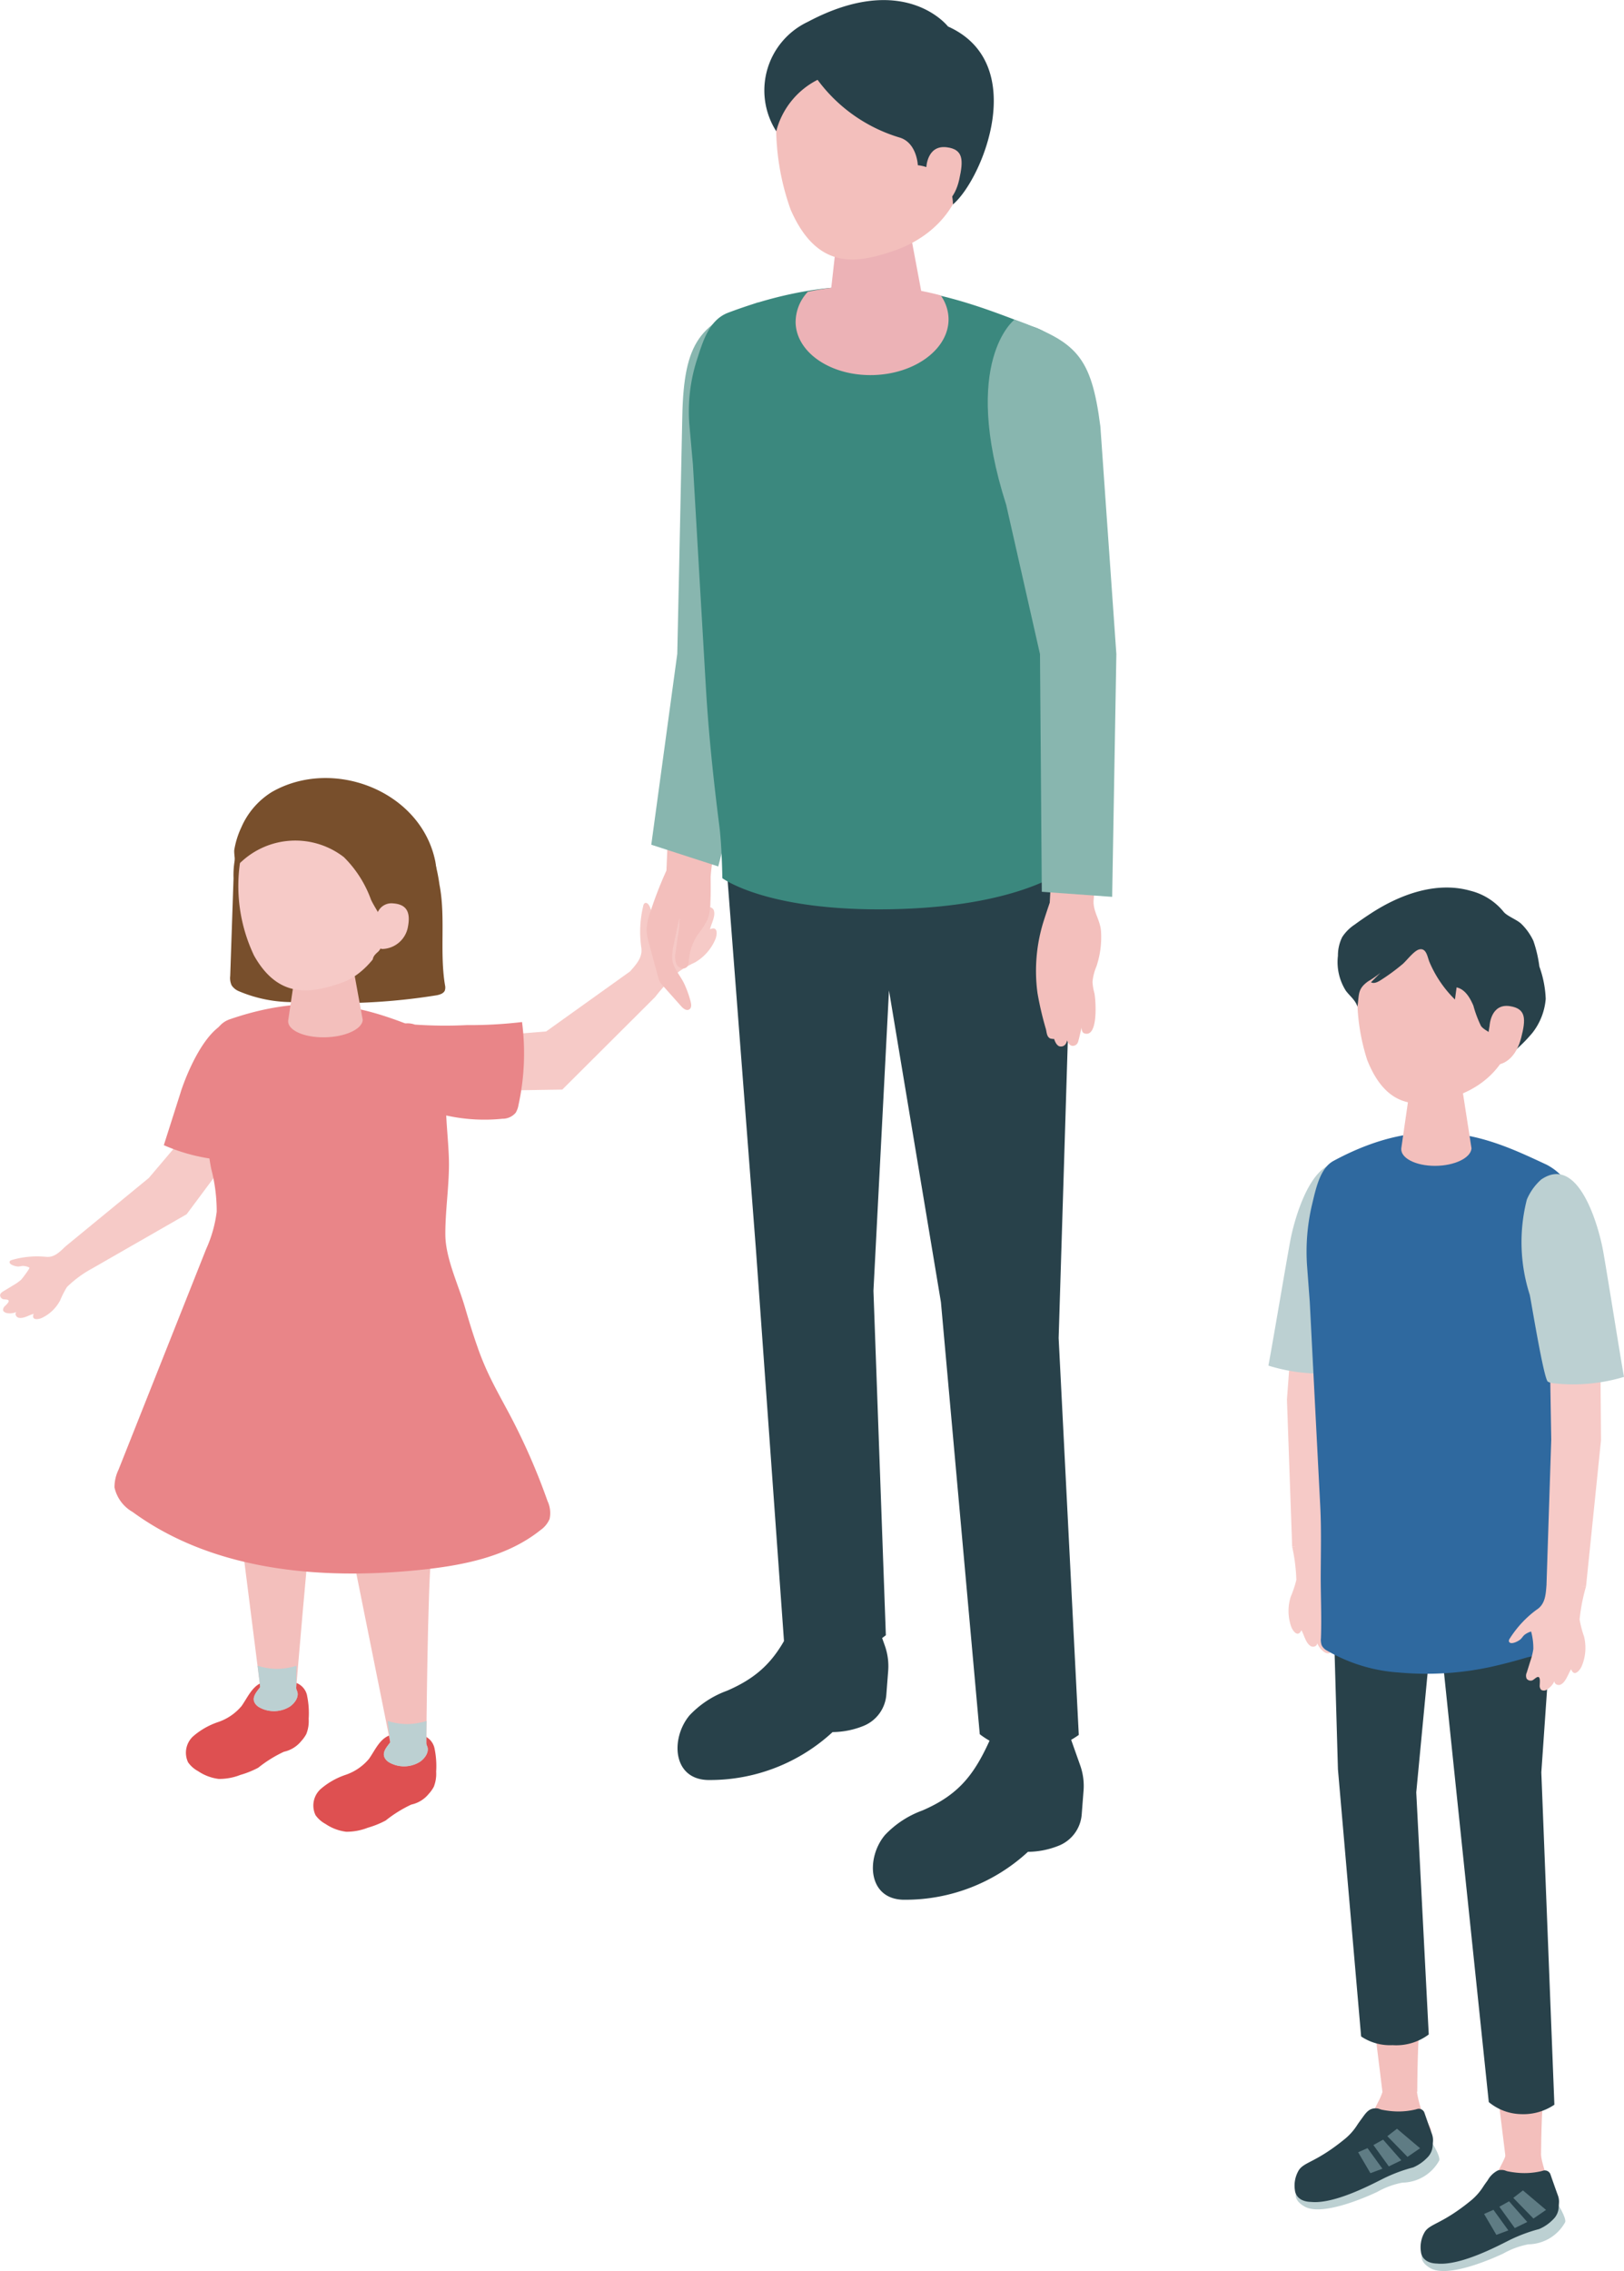 <svg id="グループ_913" data-name="グループ 913" xmlns="http://www.w3.org/2000/svg" xmlns:xlink="http://www.w3.org/1999/xlink" width="116.042" height="162.183" viewBox="0 0 116.042 162.183">
  <defs>
    <clipPath id="clip-path">
      <rect id="長方形_713" data-name="長方形 713" width="116.042" height="162.183" fill="none"/>
    </clipPath>
  </defs>
  <path id="パス_9238" data-name="パス 9238" d="M24.084,88.9l-.941,11.25-.354,10.4-2.824-.1-.372-10.506L20.522,87.5Z" transform="translate(72.365 0)" fill="#f6cac7"/>
  <g id="グループ_912" data-name="グループ 912">
    <g id="グループ_911" data-name="グループ 911" clip-path="url(#clip-path)">
      <path id="パス_9239" data-name="パス 9239" d="M22.141,112.334a7.543,7.543,0,0,1,1.754,2.147c.055.088.111.2.049.289-.161.219-.7-.132-.811-.261-.083-.1-.142-.21-.228-.3a1.391,1.391,0,0,0-.475-.286,4.538,4.538,0,0,0-.241,1.241,4.818,4.818,0,0,0,.154.864l.2.843a.52.52,0,0,1-.024.433.351.351,0,0,1-.4.088c-.117-.044-.315-.319-.446-.26s-.1.434-.111.566a.431.431,0,0,1-.123.326c-.125.095-.307.027-.435-.066a1.363,1.363,0,0,1-.473-.618c0,.224-.285.317-.458.219-.367-.208-.478-.8-.676-1.143a.591.591,0,0,1-.128.194c-.254.223-.535-.252-.6-.443a3.359,3.359,0,0,1-.032-2.143,7.632,7.632,0,0,0,.4-1.2,12.859,12.859,0,0,0-.3-2.373,11.821,11.821,0,0,1,2.825.1c.005.707.005,1.359.58,1.785" transform="translate(73.593 0)" fill="#f6cac7"/>
      <path id="パス_9240" data-name="パス 9240" d="M18.092,144.476c-.164,1.98-.165,4.89-.165,4.89s-.224.306-1.222.333c-1.015.029-1.266-.306-1.266-.306l-.832-6.751s2.554,1.307,3.485,1.834" transform="translate(83.343 0)" fill="#f3bfbc"/>
      <path id="パス_9241" data-name="パス 9241" d="M9.251,149.508c-.164,1.98-.165,4.89-.165,4.89s-.224.306-1.222.333c-1.015.028-1.266-.306-1.266-.306l-.832-6.751s2.554,1.307,3.485,1.834" transform="translate(101.025 0)" fill="#f3bfbc"/>
      <path id="パス_9242" data-name="パス 9242" d="M19.812,88.424c-.247,1.252-1.352,7.846-1.6,9.1a12.63,12.63,0,0,0,4.944.513,1.229,1.229,0,0,0,.491-.12c.3-.164,1.272-5.865,1.354-6.193a13.839,13.839,0,0,0-.153-7.231,1.783,1.783,0,0,0-.58-1c-2.7-1.906-4.163,3.449-4.457,4.938" transform="translate(72.42 0)" fill="#bcd0d2"/>
      <path id="パス_9243" data-name="パス 9243" d="M19.637,126.574l1.138-16.405.265-4.491s-2.622,1.826-8.881,1.826c-5.149,0-7.655-1.959-7.655-1.959l.6,20.81L6.76,145.43a3.709,3.709,0,0,0,2.253.622,3.872,3.872,0,0,0,2.579-.763L10.7,128l1.372-14.413L13.4,126.355l2.482,23.763a3.741,3.741,0,0,0,2.293.86,3.967,3.967,0,0,0,2.394-.672Z" transform="translate(90.498 0)" fill="#28414a"/>
      <path id="パス_9244" data-name="パス 9244" d="M21.34,116.327a32.133,32.133,0,0,0,.376-4.039c.159-1.428-.124-2.7-.055-4.124,0-.007,1-20.667,1-20.667a4.116,4.116,0,0,0-2.169-4.325c-3.825-1.779-8.31-4-15.223-.268-.947.512-1.247,1.92-1.53,3.108a14.6,14.6,0,0,0-.356,4.418l.19,2.541q.373,7.282.748,14.564c.083,1.609.044,3.221.036,4.832-.009,1.556.072,3.067.014,4.622a1.2,1.2,0,0,0,.054.506.881.881,0,0,0,.392.386,11.718,11.718,0,0,0,5.138,1.56,21.767,21.767,0,0,0,6.518-.393q1.348-.3,2.678-.7a2.725,2.725,0,0,0,2.164-1.916l.027-.1" transform="translate(90.015 0)" fill="#2f699f"/>
      <path id="パス_9245" data-name="パス 9245" d="M13.439,76.761c1.217,0,1.863.684,1.863,1.277l.617,3.974c-.057.688-1.226,1.245-2.612,1.245S10.842,82.7,10.9,82.012l.6-4.154c.049-.6.724-1.1,1.941-1.1" transform="translate(89.227 0)" fill="#f3bfbc"/>
      <path id="パス_9246" data-name="パス 9246" d="M13.889,64.868c4.054.031,5.173,3.075,5.173,6.768,0,4.812-3.164,6.291-4.789,6.765-1.98.578-4.441,1.092-5.947-2.7a14.746,14.746,0,0,1-.367-7.693c.433-1.324,1.876-3.172,5.93-3.141" transform="translate(89.368 0)" fill="#f3bfbc"/>
      <path id="パス_9247" data-name="パス 9247" d="M10.185,68.87c.306-.256.835-.984,1.217-1.069.516-.115.575.549.728.909a8.282,8.282,0,0,0,1.818,2.669l.117-.865c.6.127.96.739,1.2,1.305a8.423,8.423,0,0,0,.542,1.448c.168.236.5.368.722.557a2.624,2.624,0,0,1,.84,1.878,11.036,11.036,0,0,0,2.106-1.932,4.527,4.527,0,0,0,.958-2.435,7.6,7.6,0,0,0-.453-2.311,9.1,9.1,0,0,0-.429-1.836,4.193,4.193,0,0,0-.849-1.2c-.328-.324-1.054-.564-1.3-.9a4.441,4.441,0,0,0-2.353-1.476c-2.463-.7-5.083.294-7.121,1.626-.387.252-.768.513-1.14.787a3.1,3.1,0,0,0-.894.891,2.926,2.926,0,0,0-.307,1.34,3.817,3.817,0,0,0,.567,2.5c.284.377.694.682.825,1.136.134-.885,0-1.264.763-1.811a6.839,6.839,0,0,0,.892-.618l-.686.685c.206.116.46-.006.661-.131a14.183,14.183,0,0,0,1.569-1.144" transform="translate(90.015 0)" fill="#28414a"/>
      <path id="パス_9248" data-name="パス 9248" d="M7.316,73.241s.081-1.6,1.453-1.387c1.171.178,1.144.938.8,2.268S8.421,76.086,7.6,76.048s-.282-2.807-.282-2.807" transform="translate(99.123 0)" fill="#f3bfbc"/>
      <path id="パス_9249" data-name="パス 9249" d="M1.795,91.52l.189,11.288-.341,10.4,2.825.091L5.54,102.84l-.1-12.476Z" transform="translate(108.86 0)" fill="#f6cac7"/>
      <path id="パス_9250" data-name="パス 9250" d="M4.7,114.949A7.563,7.563,0,0,0,2.8,116.974c-.061.084-.124.2-.068.285.147.229.707-.085.827-.206.089-.09.156-.2.248-.286a1.365,1.365,0,0,1,.492-.254,4.5,4.5,0,0,1,.158,1.254,4.737,4.737,0,0,1-.211.852c-.086.276-.173.552-.259.828a.52.52,0,0,0-.006.433A.352.352,0,0,0,4.38,120c.119-.036.335-.3.462-.23s.071.44.073.572a.436.436,0,0,0,.1.334.382.382,0,0,0,.438-.037,1.353,1.353,0,0,0,.513-.585c-.019.223.263.335.443.249.381-.183.531-.77.751-1.095a.58.58,0,0,0,.114.2c.239.24.551-.215.632-.4a3.365,3.365,0,0,0,.175-2.137,7.6,7.6,0,0,1-.317-1.22,12.942,12.942,0,0,1,.456-2.348,11.757,11.757,0,0,0-2.824-.091c-.053.705-.1,1.355-.7,1.742" transform="translate(105.106 0)" fill="#f6cac7"/>
      <path id="パス_9251" data-name="パス 9251" d="M16.4,152.891c-.67.506-1.442.868-2.091,1.4a1.167,1.167,0,0,0-.535.938.959.959,0,0,0,.318.569,2.714,2.714,0,0,0,2.846.288c.937-.371,1.744-1.013,2.661-1.432.5-.231,1.042-.392,1.533-.651a2.357,2.357,0,0,0,1.151-1.156,1.273,1.273,0,0,0,.088-.818,3.59,3.59,0,0,0-.406-.7,7.344,7.344,0,0,1-.6-2.075.355.355,0,0,0-.088-.185c-.1-.094-.482.011-.613.027-.255.033-.509.077-.763.11a2.51,2.51,0,0,0-.98.189,4.408,4.408,0,0,1-.321.74,7.836,7.836,0,0,1-2.2,2.758" transform="translate(79.862 0)" fill="#f3bfbc"/>
      <path id="パス_9252" data-name="パス 9252" d="M7.561,157.3c-.67.506-1.442.868-2.091,1.4a1.169,1.169,0,0,0-.535.938.959.959,0,0,0,.318.569A2.714,2.714,0,0,0,8.1,160.5c.938-.371,1.744-1.013,2.661-1.432.506-.23,1.042-.392,1.533-.651a2.357,2.357,0,0,0,1.151-1.156,1.28,1.28,0,0,0,.089-.818,3.675,3.675,0,0,0-.407-.7,7.335,7.335,0,0,1-.6-2.075.356.356,0,0,0-.088-.185c-.1-.094-.482.011-.613.028-.255.032-.508.076-.763.109-.234.03-.8.033-.979.189a4.5,4.5,0,0,1-.322.74,7.836,7.836,0,0,1-2.2,2.758" transform="translate(97.541 0)" fill="#f3bfbc"/>
      <path id="パス_9253" data-name="パス 9253" d="M13.978,157.492s.571.923.469,1.207a3.055,3.055,0,0,1-2.628,1.576,5.878,5.878,0,0,0-1.8.663c-.323.149-3.874,1.826-5.212,1.033-.606-.35-.713-.766-.536-1.093s9.707-3.386,9.707-3.386" transform="translate(97.389 0)" fill="#bcd0d2"/>
      <path id="パス_9254" data-name="パス 9254" d="M10.173,155a.951.951,0,0,1,.414-.024c.1.015.19.067.291.087a6.473,6.473,0,0,0,.678.1,5.275,5.275,0,0,0,1.7-.107l.156-.043a.429.429,0,0,1,.522.273c.189.552.413,1.177.536,1.516a1.272,1.272,0,0,1,.071.523l-.024.34a1.261,1.261,0,0,1-.383.82,3.057,3.057,0,0,1-1.011.7,11.285,11.285,0,0,0-2.156.809c-1,.507-3.529,1.819-5.149,1.654-1.1-.032-1.138-.819-1.138-.819a2.139,2.139,0,0,1,.287-1.464c.409-.591,1.252-.549,3.31-2.238a4.216,4.216,0,0,0,.845-.962c.1-.155.209-.305.319-.452a1.751,1.751,0,0,1,.705-.7l.032-.011" transform="translate(96.855 0)" fill="#28414a"/>
      <path id="パス_9255" data-name="パス 9255" d="M5.571,156.958l.69-.533,1.65,1.393-.9.616Z" transform="translate(102.56 0)" fill="#5f7c84"/>
      <path id="パス_9256" data-name="パス 9256" d="M6.915,157.59l.693-.387,1.3,1.478-.892.433Z" transform="translate(100.221 0)" fill="#5f7c84"/>
      <path id="パス_9257" data-name="パス 9257" d="M8.266,158.106l.67-.295L10,159.28l-.856.32Z" transform="translate(97.778 0)" fill="#5f7c84"/>
      <path id="パス_9258" data-name="パス 9258" d="M22.977,153.087s.571.923.469,1.207a3.055,3.055,0,0,1-2.628,1.576,5.9,5.9,0,0,0-1.8.663c-.322.149-3.873,1.826-5.211,1.033-.606-.35-.713-.766-.537-1.093s9.708-3.386,9.708-3.386" transform="translate(79.391 0)" fill="#bcd0d2"/>
      <path id="パス_9259" data-name="パス 9259" d="M19.172,150.6a.951.951,0,0,1,.414-.024c.1.015.19.066.291.086a6.22,6.22,0,0,0,.678.1,5.247,5.247,0,0,0,1.695-.108c.016,0,.078-.02.156-.042a.427.427,0,0,1,.522.273c.189.551.413,1.176.536,1.516a1.287,1.287,0,0,1,.072.522l-.025.341a1.263,1.263,0,0,1-.383.82,3.057,3.057,0,0,1-1.011.7,11.214,11.214,0,0,0-2.155.809c-1,.506-3.53,1.819-5.15,1.653-1.1-.031-1.138-.818-1.138-.818a2.138,2.138,0,0,1,.287-1.464c.409-.592,1.252-.549,3.31-2.239a4.2,4.2,0,0,0,.846-.962c.1-.154.208-.3.318-.451.195-.261.386-.581.706-.7l.031-.01" transform="translate(78.856 0)" fill="#28414a"/>
      <path id="パス_9260" data-name="パス 9260" d="M14.571,152.554l.69-.533,1.65,1.393-.9.616Z" transform="translate(84.56 0)" fill="#5f7c84"/>
      <path id="パス_9261" data-name="パス 9261" d="M15.915,153.186l.693-.387,1.3,1.478-.892.433Z" transform="translate(82.221 0)" fill="#5f7c84"/>
      <path id="パス_9262" data-name="パス 9262" d="M17.266,153.7l.67-.295L19,154.875l-.856.32Z" transform="translate(79.779 0)" fill="#5f7c84"/>
      <path id="パス_9263" data-name="パス 9263" d="M5.827,89.216c.236,1.254,1.279,7.859,1.514,9.113a12.624,12.624,0,0,1-4.949.466,1.245,1.245,0,0,1-.49-.124C1.608,98.5.685,92.794.606,92.465a12.3,12.3,0,0,1-.207-6.8,4,4,0,0,1,1.017-1.425c2.717-1.88,4.131,3.488,4.411,4.98" transform="translate(108.701 0)" fill="#bcd0d2"/>
      <path id="パス_9264" data-name="パス 9264" d="M108.684,78.433l-4.826,5.69L97.87,89.038l1.866,1.589,6.822-3.911,4.839-6.5Z" transform="translate(-93.224 0)" fill="#f6cac7"/>
      <path id="パス_9265" data-name="パス 9265" d="M112.755,89.75a6.381,6.381,0,0,0-2.338.22c-.086.019-.189.055-.2.143-.036.227.5.343.64.333.107-.007.211-.039.317-.042a1.16,1.16,0,0,1,.455.116c.075.031-.541.828-.6.883a4.04,4.04,0,0,1-.613.422q-.313.191-.629.379c-.108.066-.228.147-.247.272a.3.3,0,0,0,.185.293c.1.045.38,0,.423.115s-.2.318-.276.4a.367.367,0,0,0-.123.268c.017.133.167.2.3.223a1.154,1.154,0,0,0,.654-.082c-.137.129-.021.36.141.406.344.1.769-.19,1.091-.272a.488.488,0,0,0-.04.191c.016.287.47.174.626.1a2.851,2.851,0,0,0,1.31-1.256,6.55,6.55,0,0,1,.485-.952,8.11,8.11,0,0,1,1.736-1.288,10.733,10.733,0,0,0-1.867-1.589c-.43.418-.822.806-1.421.713" transform="translate(-109.531 0)" fill="#f6cac7"/>
      <path id="パス_9266" data-name="パス 9266" d="M99.576,70.34a.722.722,0,0,1-.008.394c-.09.218-.363.3-.6.345a44.28,44.28,0,0,1-9.8.473,9.8,9.8,0,0,1-4.346-.778,1.153,1.153,0,0,1-.485-.4,1.241,1.241,0,0,1-.105-.679q.119-3.488.237-6.974A6.219,6.219,0,0,1,84.9,60.2,4.674,4.674,0,0,1,86.8,58.315a8.7,8.7,0,0,1,8.015-.347c2.017.969,3.759.878,4.371,5.218.447,2.3,0,4.794.391,7.154" transform="translate(-67.782 0)" fill="#784f2c"/>
      <path id="パス_9267" data-name="パス 9267" d="M102.653,121.083a6.094,6.094,0,0,1,.117,1.66,2.5,2.5,0,0,1-.17,1.092,2.529,2.529,0,0,1-.358.5A2.2,2.2,0,0,1,101,125.1a9.041,9.041,0,0,0-1.833,1.139,6.551,6.551,0,0,1-1.28.515,4.11,4.11,0,0,1-1.544.286,3.364,3.364,0,0,1-1.478-.558,2.043,2.043,0,0,1-.71-.626,1.591,1.591,0,0,1,.37-1.869,5.317,5.317,0,0,1,1.774-1.009,3.744,3.744,0,0,0,1.675-1.142c.519-.733.875-1.735,1.939-1.764.571-.016,1.1,0,1.522.029a1.24,1.24,0,0,1,1.221.979" transform="translate(-80.714 0)" fill="#de5051"/>
      <path id="パス_9268" data-name="パス 9268" d="M99.279,107.906c-.261,2.046-1.146,12.582-1.146,12.582s-.231.316-1.263.344c-1.048.029-1.307-.317-1.307-.317l-1.835-14.5s4.068,1.35,5.551,1.895" transform="translate(-76.965 0)" fill="#f3bfbc"/>
      <path id="パス_9269" data-name="パス 9269" d="M97.8,120.488a.5.5,0,0,0,.05.248c.2.437-.177.924-.524,1.15a2.148,2.148,0,0,1-2.138.055.973.973,0,0,1-.215-.155c-.475-.475-.025-.931.26-1.315a.36.36,0,0,1,.105-.1.281.281,0,0,1,.15-.015c.628.05,1.254.092,1.883.128.236.013.429-.084.429,0" transform="translate(-76.636 0)" fill="#f3bfbc"/>
      <path id="パス_9270" data-name="パス 9270" d="M97.854,120.736a.5.5,0,0,1-.05-.248s0-.641.017-1.531a4.791,4.791,0,0,1-1.413.224,4.925,4.925,0,0,1-1.366-.222l.187,1.522c-.285.382-.723.834-.252,1.306a1.027,1.027,0,0,0,.215.154,2.148,2.148,0,0,0,2.138-.055c.347-.226.722-.713.524-1.15" transform="translate(-76.636 0)" fill="#bcd0d2"/>
      <path id="パス_9271" data-name="パス 9271" d="M93.545,124.854a6.142,6.142,0,0,1,.118,1.661,2.519,2.519,0,0,1-.171,1.092,2.488,2.488,0,0,1-.358.5,2.2,2.2,0,0,1-1.245.764,9.041,9.041,0,0,0-1.833,1.139,6.466,6.466,0,0,1-1.28.515,4.127,4.127,0,0,1-1.544.287,3.378,3.378,0,0,1-1.478-.559,2.053,2.053,0,0,1-.71-.626,1.591,1.591,0,0,1,.37-1.869,5.317,5.317,0,0,1,1.774-1.009,3.736,3.736,0,0,0,1.675-1.142c.519-.732.875-1.735,1.939-1.764.572-.016,1.1,0,1.522.029a1.241,1.241,0,0,1,1.221.979" transform="translate(-62.498 0)" fill="#de5051"/>
      <path id="パス_9272" data-name="パス 9272" d="M91.265,110.843c-.285,2.046-.375,13.587-.375,13.587s-.232.316-1.263.344c-1.049.029-1.308-.316-1.308-.316L85.2,108.948s4.441,1.35,6.061,1.9" transform="translate(-60.427 0)" fill="#f3bfbc"/>
      <path id="パス_9273" data-name="パス 9273" d="M88.509,124.43a.5.5,0,0,0,.05.248c.2.437-.177.924-.524,1.15a2.148,2.148,0,0,1-2.138.055,1.008,1.008,0,0,1-.216-.154c-.475-.476-.024-.932.261-1.316a.373.373,0,0,1,.105-.1.281.281,0,0,1,.15-.015c.628.05,1.254.092,1.883.128.236.013.429-.084.429,0" transform="translate(-58.046 0)" fill="#f3bfbc"/>
      <path id="パス_9274" data-name="パス 9274" d="M88.56,124.678a.514.514,0,0,1-.05-.248s0-.641.017-1.531a4.829,4.829,0,0,1-1.413.224,4.925,4.925,0,0,1-1.366-.222l.187,1.522c-.285.382-.723.834-.252,1.306a1.028,1.028,0,0,0,.215.154,2.148,2.148,0,0,0,2.138-.055c.347-.226.722-.713.524-1.15" transform="translate(-58.048 0)" fill="#bcd0d2"/>
      <path id="パス_9275" data-name="パス 9275" d="M98.493,78.013q-.6,1.884-1.2,3.768a13.06,13.06,0,0,0,5.016,1.1,1.275,1.275,0,0,0,.518-.066,1.3,1.3,0,0,0,.608-.815,14.286,14.286,0,0,0,.686-7.44,1.849,1.849,0,0,0-.478-1.1c-2.549-2.27-4.676,3.055-5.151,4.55" transform="translate(-85.587 0)" fill="#e98588"/>
      <path id="パス_9276" data-name="パス 9276" d="M102.684,96.287c-.359-.992-.66-2.009-.959-3.022-.466-1.573-1.363-3.44-1.373-5.086-.011-1.612.247-3.305.259-4.946.014-2-.5-4.71-.017-6.655a2.6,2.6,0,0,0-1.8-2.98c-3.406-1.348-7.393-3.021-13.828-.813-1.618.555-1.286,2.7-1.486,4.061a19.894,19.894,0,0,0,.14,6.617,11.928,11.928,0,0,1,.395,3.064,9.211,9.211,0,0,1-.76,2.685L77,104.956a2.839,2.839,0,0,0-.288,1.269,2.677,2.677,0,0,0,1.294,1.75c5.757,4.207,13.4,4.868,20.493,4.142,3.061-.315,6.244-.921,8.646-2.844a1.847,1.847,0,0,0,.656-.8,2.006,2.006,0,0,0-.148-1.278,45.714,45.714,0,0,0-2.634-6.041c-.6-1.138-1.242-2.252-1.764-3.425-.21-.473-.4-.954-.575-1.44" transform="translate(-68.53 0)" fill="#e98588"/>
      <path id="パス_9277" data-name="パス 9277" d="M92.77,67.766c1.291-.012,1.984.647,1.99,1.224l.7,3.854c-.053.669-1.288,1.222-2.759,1.235s-2.621-.518-2.568-1.187l.593-4.042c.046-.587.757-1.072,2.048-1.084" transform="translate(-69.541 0)" fill="#f3bfbc"/>
      <path id="パス_9278" data-name="パス 9278" d="M93.286,58.3c4.08-.258,5.45,2.348,5.746,5.605-.781,3.883-2.678,5.77-4.275,6.3-1.945.649-4.38,1.275-6.2-1.962a11.563,11.563,0,0,1-.986-6.758c.329-1.2,1.633-2.929,5.713-3.187" transform="translate(-70.403 0)" fill="#f6cac7"/>
      <path id="パス_9279" data-name="パス 9279" d="M85.3,61.576a5.67,5.67,0,0,1,7.362-.364A8.169,8.169,0,0,1,94.6,64.251c.394.839,1.2,1.745,1.074,2.742a1.42,1.42,0,0,1-.395.817c-.217.221-.562.422-.551.766.642.32,1.6-.519,2.078-.881A6.417,6.417,0,0,0,99.2,61.543c-1-5.036-7.287-7.5-11.681-4.986a5.574,5.574,0,0,0-2.188,2.535,6.1,6.1,0,0,0-.5,1.6c-.042.273.155,1.22.028,1.405a3.948,3.948,0,0,1,.434-.524" transform="translate(-68.09 0)" fill="#784f2c"/>
      <path id="パス_9280" data-name="パス 9280" d="M86.887,65.653a1.062,1.062,0,0,1,1.162-1.14c1.025.064,1.275.667,1.074,1.7a1.913,1.913,0,0,1-1.8,1.556c-.715.021-.438-2.113-.438-2.113" transform="translate(-59.979 0)" fill="#f6cac7"/>
      <path id="パス_9281" data-name="パス 9281" d="M70.422,74.187l6.6-.527,6-4.291,1.805,1.814-6.651,6.628-8.964.139Z" transform="translate(-37.997 0)" fill="#f6cac7"/>
      <path id="パス_9282" data-name="パス 9282" d="M84.535,73.206a31.953,31.953,0,0,0,3.95-.218,17.307,17.307,0,0,1-.252,5.919,1.612,1.612,0,0,1-.2.556,1.219,1.219,0,0,1-.947.431,12.635,12.635,0,0,1-7.359-1.49,1.92,1.92,0,0,1-.935-.865c-.5-1.164.049-2.671.6-3.749a1.2,1.2,0,0,1,.784-.705,1.552,1.552,0,0,1,.651.085,31.687,31.687,0,0,0,3.708.036" transform="translate(-51.183 0)" fill="#e98588"/>
      <path id="パス_9283" data-name="パス 9283" d="M65.62,67.6a7.8,7.8,0,0,1,.138-2.861c.019-.106.057-.234.162-.256.275-.056.446.586.443.762,0,.13-.037.259-.034.389a1.406,1.406,0,0,0,.167.548c.041.089.978-.706,1.042-.786a4.961,4.961,0,0,0,.48-.77l.427-.788c.074-.136.165-.285.317-.316a.364.364,0,0,1,.368.21c.06.114.021.462.163.508s.376-.264.476-.358a.452.452,0,0,1,.32-.166c.162.014.254.193.288.352a1.4,1.4,0,0,1-.064.8c.151-.175.438-.046.5.149.138.414-.189.948-.271,1.345a.608.608,0,0,1,.231-.06c.35,0,.238.563.157.757a3.471,3.471,0,0,1-1.457,1.667,7.919,7.919,0,0,0-1.133.643,12.668,12.668,0,0,0-1.707,1.814,9.452,9.452,0,0,1-1.805-1.813c.485-.547.935-1.047.789-1.771" transform="translate(-19.806 0)" fill="#f6cac7"/>
      <path id="パス_9284" data-name="パス 9284" d="M66.765,65.162a3.031,3.031,0,0,1,.031,1.446q-.1.691-.194,1.381a1.407,1.407,0,0,0,.067.889c.147.264.562.39.754.156a.778.778,0,0,0,.119-.443,3.9,3.9,0,0,1,.636-1.839,7.071,7.071,0,0,0,.685-1.043,3.61,3.61,0,0,0,.221-1.258c.032-.614.022-1.222.018-1.829a11.708,11.708,0,0,1,.256-1.743c.189-1.3.3-2.611.482-3.914l-3.671-.119-.226,5.325a27.458,27.458,0,0,0-1.136,2.919,3.894,3.894,0,0,0-.28,1.357,4.192,4.192,0,0,0,.182.97q.321,1.182.641,2.364a1.7,1.7,0,0,0,.1.287,1.591,1.591,0,0,0,.252.338l1.292,1.45c.148.166.373.347.567.238s.163-.366.111-.569a7.354,7.354,0,0,0-.437-1.231c-.32-.7-.88-1.181-.881-1.952a5.049,5.049,0,0,1,.138-1.013q.18-.872.361-1.743a.125.125,0,0,1,.074.165" transform="translate(-18.324 0)" fill="#f3bfbc"/>
      <path id="パス_9285" data-name="パス 9285" d="M61.871,46.693s.23-10.413.358-16.916c.107-5.44,1.285-6.74,5.408-8.184,3.572,4.271.925,25.687.925,25.687L64.8,61.875l-4.786-1.55Z" transform="translate(-13.477 0)" fill="#88b6af"/>
      <path id="パス_9286" data-name="パス 9286" d="M52.66,123.934l.757,2.138a4.386,4.386,0,0,1,.239,1.81l-.13,1.679a2.623,2.623,0,0,1-1.653,2.251,6.017,6.017,0,0,1-2.19.434,12.9,12.9,0,0,1-8.749,3.422c-2.7.058-2.857-2.962-1.471-4.618a6.936,6.936,0,0,1,2.675-1.756c2.728-1.173,3.82-2.708,5.015-5.467a26.166,26.166,0,0,1,5.507.107" transform="translate(23.768 0)" fill="#28414a"/>
      <path id="パス_9287" data-name="パス 9287" d="M66.62,115.383l.757,2.138a4.386,4.386,0,0,1,.239,1.81l-.13,1.679a2.623,2.623,0,0,1-1.653,2.251,6.016,6.016,0,0,1-2.19.434,12.9,12.9,0,0,1-8.749,3.422c-2.7.058-2.857-2.962-1.471-4.618a6.936,6.936,0,0,1,2.675-1.756c2.728-1.173,3.82-2.708,5.015-5.467a26.166,26.166,0,0,1,5.507.107" transform="translate(-4.152 0)" fill="#28414a"/>
      <path id="パス_9288" data-name="パス 9288" d="M62.823,95.557l.9-29.186-.53-6.78S60.034,62.47,50.6,62.782c-7.761.257-11.636-2.571-11.636-2.571L41.2,89.331l2,27.9a5.589,5.589,0,0,0,3.427.825,5.832,5.832,0,0,0,3.849-1.278l-.886-24.6L50.7,70.731l3.711,22.257,2.776,30.858a5.638,5.638,0,0,0,3.5,1.183,5.971,5.971,0,0,0,3.575-1.133Z" transform="translate(12.822 0)" fill="#28414a"/>
      <path id="パス_9289" data-name="パス 9289" d="M66.527,61.746l.291-11.354-.1-22.288a4.394,4.394,0,0,0-3.053-4.791c-5.441-2.1-11.819-4.72-21.723-.982-1.356.511-1.8,2.025-2.213,3.3a12.041,12.041,0,0,0-.553,4.776l.246,2.765.921,15.832c.195,3.345.541,6.642.966,9.975.187,1.465.216,3.734.216,3.734s3.152,2.4,12.137,2.217c9.788-.2,12.861-3.185,12.861-3.185" transform="translate(10.09 0)" fill="#3b887e"/>
      <path id="パス_9290" data-name="パス 9290" d="M53.2,15.376c1.7-.053,2.64.877,2.666,1.708l1.038,5.538c-.049.966-1.663,1.8-3.6,1.86s-3.477-.673-3.428-1.639L50.53,17c.043-.848.967-1.569,2.671-1.622" transform="translate(9.265 0)" fill="#ecb2b6"/>
      <path id="パス_9291" data-name="パス 9291" d="M54.141,1.782c4.853-.115,6.306,3.486,6.445,7.907.181,5.759-3.551,7.648-5.478,8.277-2.348.765-5.275,1.473-7.219-3.009a17.657,17.657,0,0,1-.728-9.194c.469-1.6,2.127-3.866,6.98-3.981" transform="translate(8.6 0)" fill="#f3bfbc"/>
      <path id="パス_9292" data-name="パス 9292" d="M48.836,5.7a11.32,11.32,0,0,0,5.925,4.141C55.942,10.251,56,11.8,56,11.8a2.8,2.8,0,0,1,2.508,2.8c2.1-1.77,5.528-10.079-.354-12.709,0,0-3.092-4.009-10.011-.333a5.416,5.416,0,0,0-2.26,7.814A5.718,5.718,0,0,1,48.836,5.7" transform="translate(9.583 0)" fill="#28414a"/>
      <path id="パス_9293" data-name="パス 9293" d="M47.458,11.991s.032-1.646,1.452-1.475c1.211.146,1.207.929.9,2.31s-1.124,2.058-1.972,2.047-.381-2.882-.381-2.882" transform="translate(18.73 0)" fill="#f3bfbc"/>
      <path id="パス_9294" data-name="パス 9294" d="M48.265,23.056c.067,2.153,2.568,3.823,5.585,3.728s5.409-1.917,5.341-4.07a2.981,2.981,0,0,0-.559-1.619,20.584,20.584,0,0,0-9.487-.264,3.169,3.169,0,0,0-.88,2.225" transform="translate(8.586 0)" fill="#ecb2b6"/>
      <path id="パス_9295" data-name="パス 9295" d="M38.338,64.46s-.395,1.153-.533,1.64a11.868,11.868,0,0,0-.364,4.661l.024.181a23.08,23.08,0,0,0,.6,2.558c.055.216.055.567.329.67.012,0,.264.051.255.016,0,.011.139.5.412.542.219.034.435-.063.518-.43,0,0,.086.325.34.385a.394.394,0,0,0,.443-.284c.049-.122.248-1.015.248-1.015s-.009.338.188.408c1.042.369.822-2.44.731-2.862a3.829,3.829,0,0,1-.136-.8,3.6,3.6,0,0,1,.279-1.111A6.549,6.549,0,0,0,42,66.507c-.054-.8-.553-1.368-.533-2.161l.253-3.086-3.207-.189Z" transform="translate(36.672 0)" fill="#f3bfbc"/>
      <path id="パス_9296" data-name="パス 9296" d="M38.182,22.828c4.42,1.568,5.49,2.566,6.139,7.635L45.463,46.71l-.3,17.337-5.028-.361-.129-16.972L37.593,36.06c-3.282-10.263.589-13.232.589-13.232" transform="translate(34.306 0)" fill="#88b6af"/>
    </g>
  </g>
</svg>
